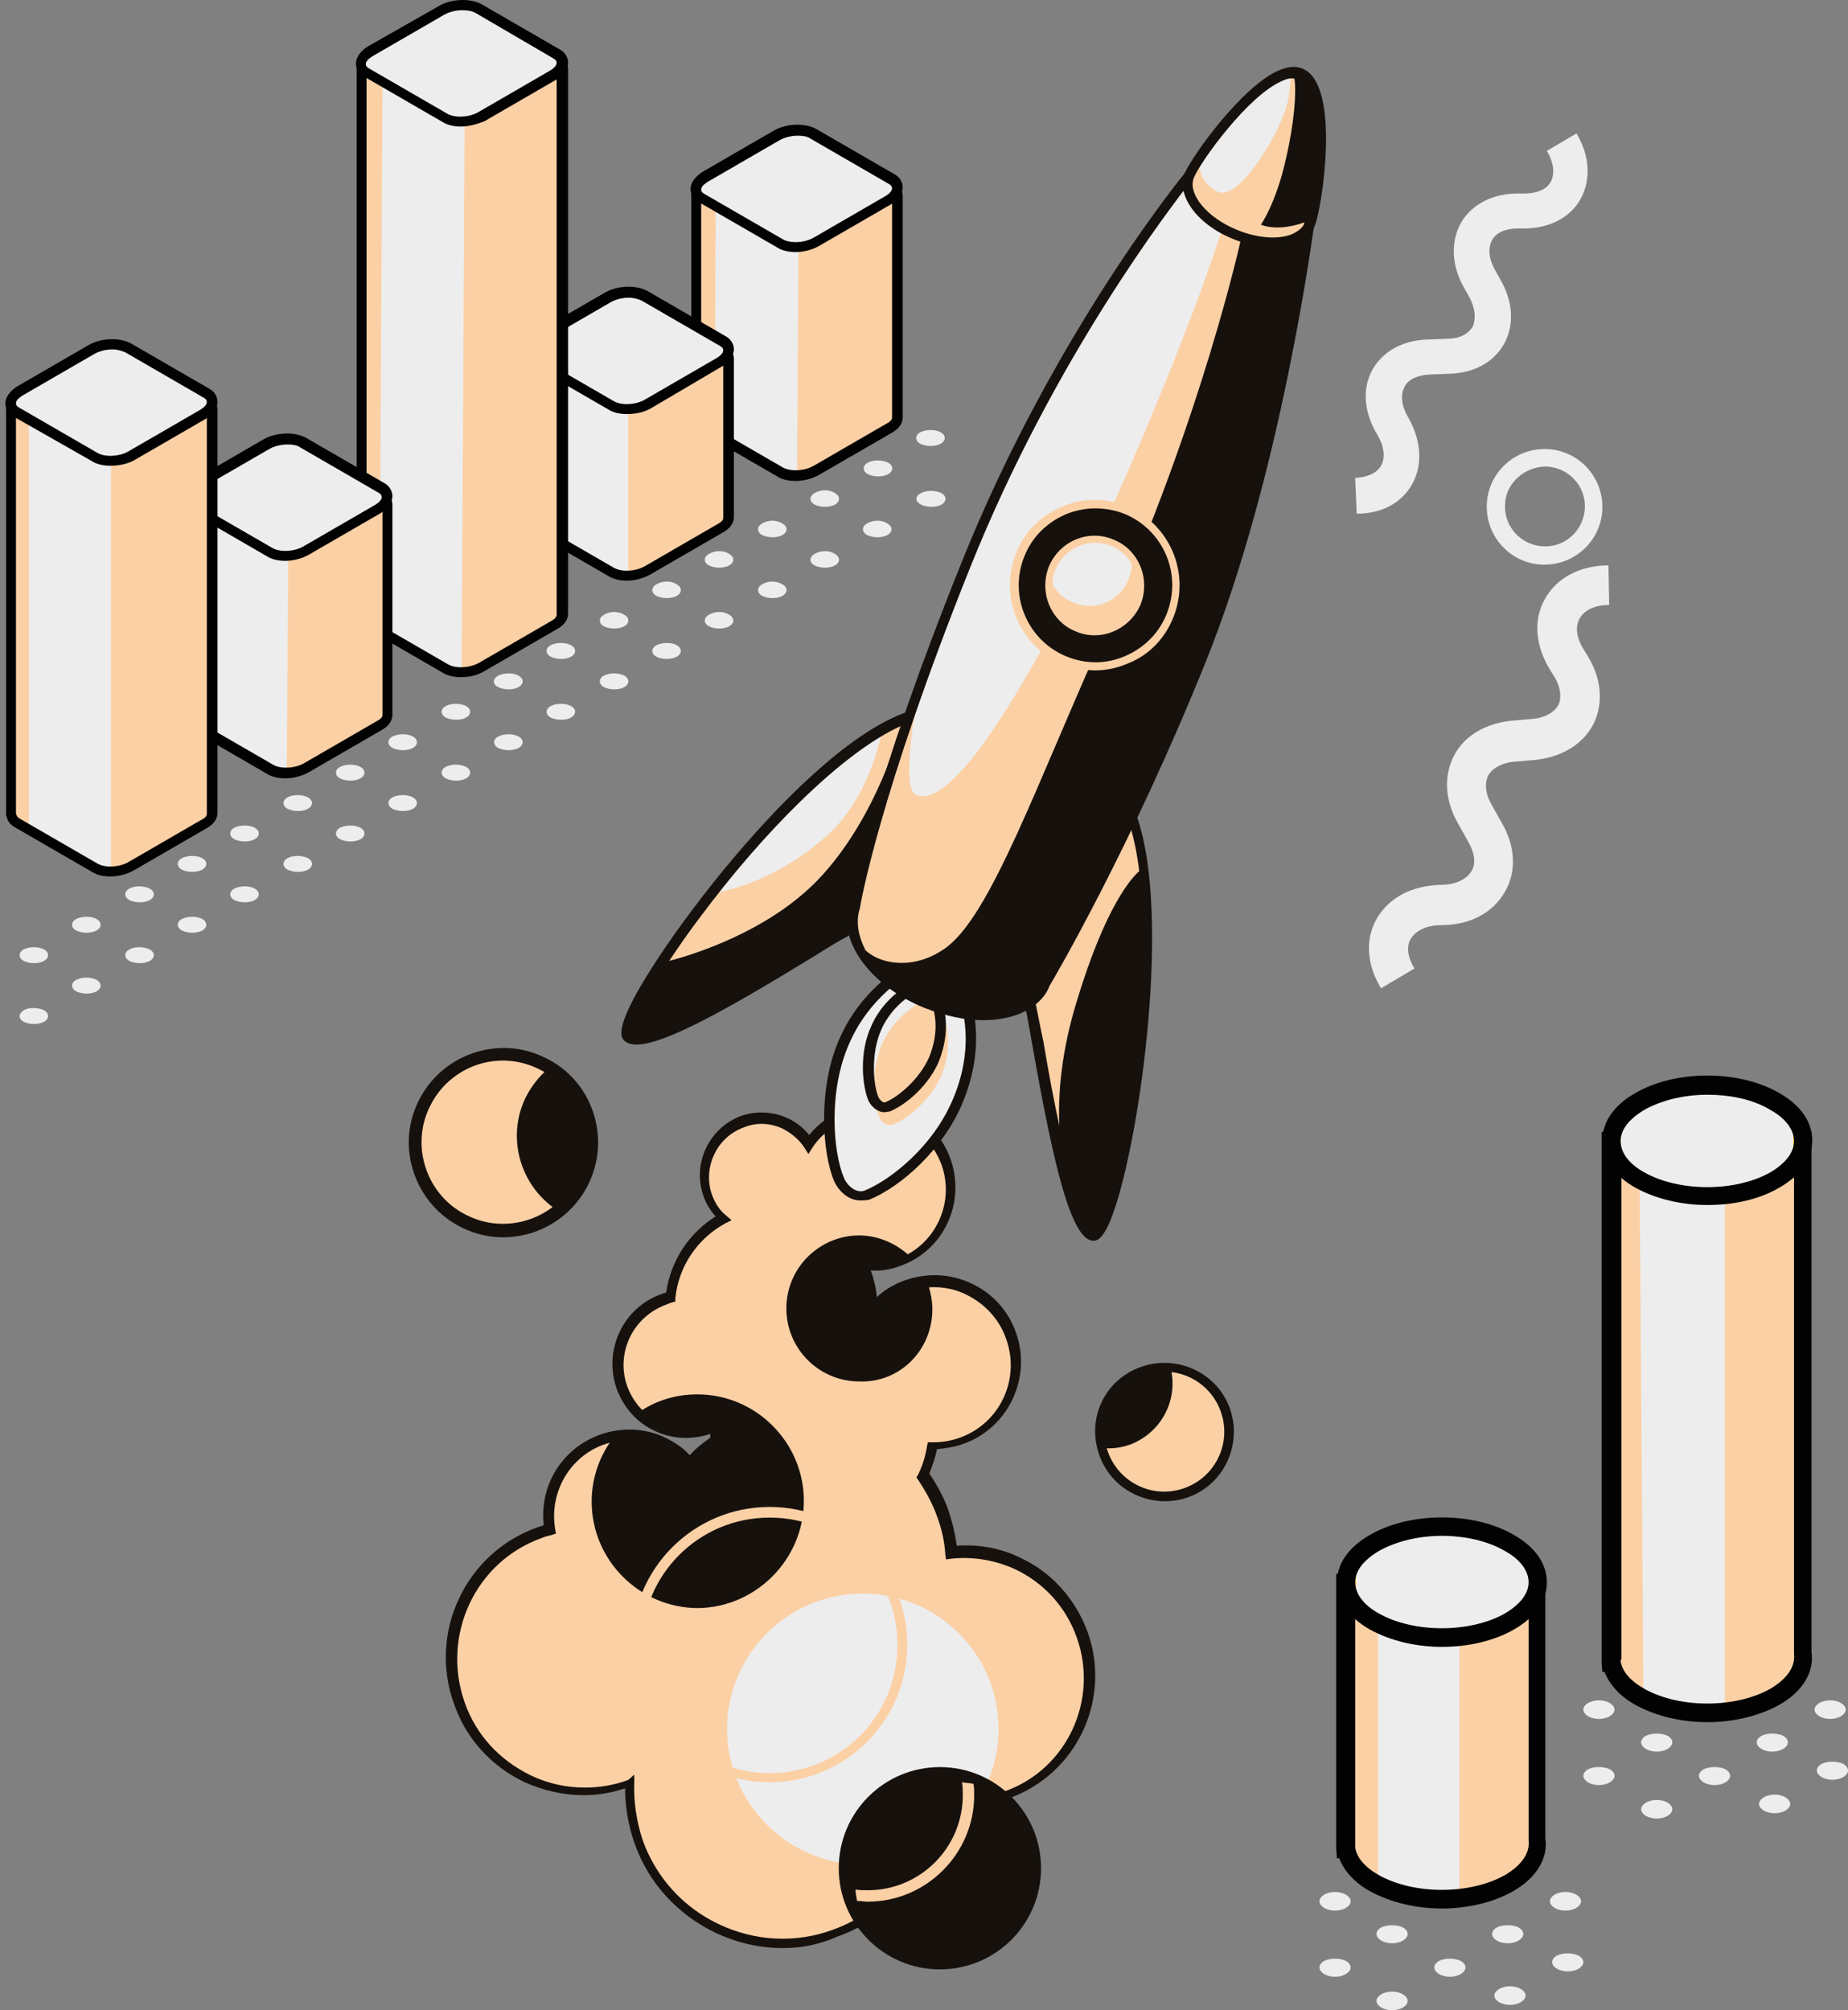 <?xml version="1.0" encoding="UTF-8"?> <svg xmlns="http://www.w3.org/2000/svg" id="a" data-name="Слой 1" viewBox="0 0 243 264.317"><rect x="0" y="0" width="243" height="264.317" fill="#808080" stroke="none"/><defs><style> .f { fill: #020202; } .g { fill: #ededed; } .h { fill: #fcd0a5; } .i { fill: #ffbe2e; } .j { fill: #16110d; } </style></defs><g id="b" data-name="Слой 3"><g id="c" data-name="rocket"><g><g><path class="h" d="m145.1,191.242c-1.6-4.4.7-9.3,5.1-10.9,4.4-1.6,9.3.7,10.9,5.1,1.6,4.4-.7,9.3-5.1,10.9-4.4,1.5-9.3-.7-10.9-5.1Z"></path><path class="j" d="m153.9,179.742c-1.4-.2-2.8-.1-4.2.4-4.2,1.5-6.4,6-5.3,10.2,1.4.2,2.8.1,4.2-.4,4.2-1.6,6.4-6,5.3-10.2Z"></path><path class="j" d="m150,179.742c4.7-1.7,10,.7,11.7,5.4s-.7,10-5.4,11.7-10-.7-11.7-5.4c-1.8-4.8.6-10,5.4-11.7Zm5.8,15.9c4.1-1.5,6.2-6,4.7-10.1s-6-6.2-10.1-4.7-6.2,6-4.7,10.1,6,6.2,10.1,4.7Z"></path></g><g><path class="h" d="m142.2,214.942c-1.5-4.2-4.5-7.5-8.5-9.3-2.8-1.3-5.8-1.8-8.7-1.5-.1-1.7-.5-3.4-1.1-5.1-.6-1.8-1.5-3.5-2.6-5,.6-1.2,1-2.6,1.3-4h.2c1.2,0,2.5-.2,3.6-.6,5.6-2,8.5-8.2,6.5-13.8-1-2.7-2.9-4.9-5.6-6.1-2.6-1.2-5.5-1.4-8.2-.4-1.8.7-3.3,1.7-4.5,3.1,0-1.6-.2-3.3-.8-4.9-.1-.3-.2-.6-.4-.9.4,0,.8.1,1.2.1,1.2,0,2.3-.2,3.5-.6,5.3-1.9,8.1-7.9,6.2-13.2-.9-2.6-2.8-4.7-5.3-5.9s-5.3-1.3-7.8-.4c-2.1.8-3.8,2.1-5,3.8-.8-1.2-1.8-2.1-3.1-2.7-1.8-.9-3.9-1-5.7-.3-3.9,1.4-5.9,5.7-4.5,9.7.4,1.2,1.1,2.3,2.1,3.1-3.9,2.1-6.5,6.1-7,10.4-.3.1-.6.2-.9.3-4.7,1.7-7.2,6.9-5.5,11.7.8,2.3,2.5,4.1,4.7,5.2,1.2.6,2.5.9,3.9.9,1,0,2.1-.2,3.1-.5.2-.1.5-.2.7-.3,0,.6,0,1.1.1,1.7-1.2.9-2.4,1.9-3.4,3-1-1.1-2.1-2-3.5-2.7-2.6-1.2-5.4-1.3-8.1-.4-4.9,1.8-7.7,6.8-6.9,11.8-.5.1-.9.3-1.4.4-9,3.3-13.8,13.3-10.5,22.4,1.6,4.4,4.8,7.9,9,9.9,2.4,1.1,4.9,1.7,7.4,1.7,2,0,4-.3,5.9-1,.1,0,.2-.1.3-.1-.1,2.6.2,5.2,1.2,7.8,1.8,5.1,5.5,9.2,10.4,11.5,2.7,1.3,5.6,1.9,8.6,1.9,2.3,0,4.6-.4,6.8-1.2,7.8-2.8,12.8-9.9,13.3-17.7,1.2.3,2.5.4,3.7.4,1.9,0,3.7-.3,5.5-1,8.4-3.2,12.8-12.6,9.8-21.2Z"></path><path class="j" d="m105.7,197.342c0-7.7-6.3-14-14-14-3,0-5.7.9-7.9,2.5.7.7,1.5,1.3,2.4,1.7,1.2.6,2.5.9,3.9.9,1,0,2.1-.2,3.1-.5.2-.1.5-.2.7-.3,0,.6,0,1.1.1,1.7-1.2.9-2.4,1.9-3.4,3-1-1.1-2.1-2-3.5-2.7-2-.9-4.2-1.2-6.3-.8-1.9,2.4-3,5.4-3,8.6,0,7.7,6.3,14,14,14,7.6-.1,13.9-6.4,13.9-14.1Z"></path><path class="j" d="m122.6,172.142c0-1.3-.3-2.5-.7-3.7-.9.1-1.9.3-2.8.6-1.8.7-3.3,1.7-4.5,3.1,0-1.6-.2-3.3-.8-4.9-.1-.3-.2-.6-.4-.9.4,0,.8.1,1.2.1,1.2,0,2.3-.2,3.5-.6.5-.2,1.1-.4,1.5-.7-1.7-1.6-4.1-2.7-6.6-2.7-5.3,0-9.6,4.3-9.6,9.6s4.3,9.6,9.6,9.6c5.3.2,9.6-4.1,9.6-9.5Z"></path><path class="g" d="m113.4,209.542c-9.8,0-17.8,8-17.8,17.8s8,17.8,17.8,17.8c2.8,0,5.5-.7,7.9-1.9.9-2.1,1.5-4.4,1.7-6.7,1.2.3,2.5.4,3.7.4.6,0,1.2,0,1.8-.1,1.8-2.8,2.8-6,2.8-9.5 0-9.9-8-17.8-17.9-17.8Z"></path><path class="j" d="m102.9,256.142c-3.1,0-6-.7-8.8-2-5-2.4-8.9-6.6-10.7-11.9-.8-2.3-1.2-4.7-1.2-7.1-1.8.6-3.6.9-5.5.9h0c-2.6,0-5.2-.6-7.7-1.7-4.4-2.1-7.7-5.7-9.3-10.3-3.4-9.4,1.5-19.8,10.9-23.2.3-.1.6-.2.9-.3-.6-5.2,2.4-10.1,7.4-11.9,2.8-1,5.9-.9,8.6.4,1.2.6,2.3,1.3,3.2,2.3.8-.9,1.7-1.6,2.7-2.3v-.5c-2.4.8-5,.7-7.3-.4-2.4-1.1-4.1-3.1-5-5.5-1.8-5.1.8-10.7,5.9-12.5.2-.1.4-.1.6-.2.6-4.2,3-7.8,6.5-10-.7-.8-1.3-1.7-1.6-2.7-1.5-4.2.7-8.9,4.9-10.5,2-.7,4.3-.6,6.2.3,1.1.5,2.1,1.3,2.8,2.2,1.2-1.5,2.9-2.7,4.7-3.4,2.7-1,5.7-.8,8.3.4,2.6,1.2,4.7,3.5,5.6,6.2,2,5.7-.9,12-6.6,14-1.3.5-2.5.7-3.9.6.4,1.1.7,2.3.8,3.5,1.1-1,2.3-1.7,3.7-2.2,2.9-1,5.9-.9,8.7.4,2.8,1.3,4.9,3.6,5.9,6.5,2.1,5.9-1,12.5-6.9,14.6-1.1.4-2.3.6-3.5.7-.2,1.1-.6,2.2-1,3.2,1,1.5,1.9,3.1,2.5,4.8.5,1.5.9,3.1,1.1,4.7,2.9-.2,5.8.3,8.4,1.6,4.1,1.9,7.2,5.4,8.8,9.7h0c3.2,8.9-1.4,18.7-10.3,21.9-2.9,1-5.9,1.3-8.9.7-.8,8-6.1,14.8-13.7,17.5-2.5,1.1-4.8,1.5-7.2,1.5Zm-19.5-22.8v1c-.1,2.6.3,5.1,1.1,7.6,1.8,5,5.4,8.9,10.1,11.1s10,2.5,14.9.7c7.3-2.6,12.4-9.4,12.9-17.2l.1-.7.7.2c3,.7,6.0.5,8.9-.5,8.2-2.9,12.4-12,9.5-20.2h0c-1.4-4-4.3-7.2-8.1-9-2.6-1.2-5.5-1.7-8.4-1.4l-.7.1-.1-.7c-.1-1.7-.5-3.4-1.1-5-.6-1.7-1.5-3.3-2.5-4.8l-.2-.3.2-.3c.6-1.2,1-2.5,1.2-3.8l.1-.5h.7c1.2,0,2.4-.2,3.5-.6,5.3-1.9,8-7.7,6.1-13-.9-2.6-2.8-4.6-5.2-5.8-2.4-1.2-5.2-1.3-7.7-.4-1.6.6-3.1,1.6-4.2,2.9l-1.2,1.4v-1.8c0-1.6-.2-3.2-.7-4.6-.1-.3-.2-.6-.3-.8l-.4-1,1.1.1c1.5.2,3,0,4.3-.5,5-1.8,7.6-7.4,5.8-12.4-.9-2.4-2.6-4.4-5-5.5-2.3-1.1-4.9-1.2-7.4-.3-1.9.7-3.5,1.9-4.6,3.6l-.5.8-.5-.8c-.7-1.1-1.7-1.9-2.8-2.5-1.7-.8-3.5-.9-5.2-.2-3.6,1.3-5.4,5.3-4.2,8.8.4,1.1,1,2.1,1.9,2.8l.7.6-.8.4c-3.7,2-6.2,5.7-6.6,9.9v.4l-.4.1c-.3.1-.6.2-.8.3-4.4,1.6-6.7,6.4-5.1,10.8.8,2.1,2.3,3.8,4.4,4.8,2,1,4.3,1.1,6.4.3.2-.1.4-.2.6-.3l.9-.4v1c0,.6,0,1.1.1,1.6v.4l-.3.2c-1.2.8-2.3,1.8-3.3,2.9l-.5.5-.5-.5c-.9-1.1-2-1.9-3.3-2.5-2.4-1.1-5.1-1.3-7.6-.4-4.5,1.6-7.2,6.3-6.4,11.1l.1.6-.6.2c-.4.1-.9.2-1.3.4-8.7,3.1-13.2,12.8-10.1,21.6,1.5,4.3,4.6,7.6,8.7,9.6,2.3,1.1,4.7,1.6,7.1,1.6h0c1.9,0,3.8-.3,5.7-1l.8-.7Z"></path><path class="h" d="m101.2,234.342c-10,0-18.1-8.1-18.1-18.1s8.1-18.1,18.1-18.1,18.1,8.1,18.1,18.1-8.1,18.1-18.1,18.1Zm0-34.8c-9.3,0-16.8,7.5-16.8,16.8s7.5,16.8,16.8,16.8,16.8-7.5,16.8-16.8c.1-9.3-7.5-16.8-16.8-16.8Z"></path></g><g><path class="h" d="m71.2,139.742c5.8,2.8,8.2,9.7,5.4,15.5-2.8,5.8-9.7,8.2-15.5,5.4-5.8-2.8-8.2-9.7-5.4-15.5,2.8-5.8,9.8-8.2,15.5-5.4Z"></path><path class="j" d="m73.6,159.342c1.5-1.1,2.8-2.6,3.7-4.4,2.6-5.4.6-11.9-4.5-15-1.5,1.1-2.8,2.6-3.7,4.4-2.6,5.4-.6,11.9,4.5,15Z"></path><path class="j" d="m77.4,155.642c-3,6.2-10.5,8.8-16.6,5.8-6.2-3-8.8-10.5-5.8-16.6,3-6.2,10.5-8.8,16.6-5.8,6.2,2.9,8.8,10.4,5.8,16.6Zm-20.9-10.1c-2.6,5.3-.3,11.8,5,14.3,5.3,2.6,11.8.3,14.3-5,2.6-5.3.3-11.8-5-14.3-5.3-2.6-11.7-.4-14.3,5Z"></path></g><g><path class="h" d="m123.9,93.642c6.1.6-9,26.9-12.8,29-3.8,2-25.9,16.7-28.5,13.8-2.6-3.1,27.1-44.2,41.3-42.8Z"></path><path class="g" d="m93.2,117.542s8.2-.8,16-8.1c5.4-5.2,6.7-13.1,6.7-13.1-7.3,3.7-15.9,12.6-22.7,21.2Z"></path><path class="h" d="m146.3,103.242c-4.2-4-11.8,24.8-10.8,28.9,1,4.2,4.7,30.4,8.3,30.3,3.7-.1,12.3-49.8,2.5-59.2Z"></path><g><path class="g" d="m125,126.742c-.6-1.1-1.9-1.5-3.1-.9-2.7,1.4-8.1,4.5-10.9,11-2.9,6.4-2.2,14.7-.7,18.3.6,1.4,2.2,2.5,3.6,2,3.7-1.5,9.3-6.1,12-12.4,3.5-8.6.7-15-.9-18Z"></path><path class="j" d="m113.1,157.842c-1.5,0-2.8-1.2-3.4-2.5-1.6-3.7-2.2-12.3.7-18.8,2.1-4.8,6-8.7,11.3-11.3,1.5-.7,3.2-.2,4,1.2h0c3.2,5.9,3.5,12.2.9,18.5-2.5,6.1-8.1,11.1-12.3,12.8-.5.1-.8.1-1.2.1Zm9.9-31.6c-.2,0-.5.1-.7.2-4.9,2.5-8.6,6.1-10.6,10.7-2.8,6.2-2.2,14.3-.7,17.8.5,1.1,1.7,2,2.7,1.6,3.2-1.3,8.9-5.6,11.6-12,2.5-5.9,2.2-11.8-.8-17.3h0c-.4-.7-.9-1-1.5-1Z"></path></g><g><path class="h" d="m123.3,131.942c-.3-.6-1-.8-1.6-.5-1.4.7-4.2,2.4-5.7,5.8-1.5,3.4-1.2,7.8-.4,9.6.3.8,1.1,1.3,1.9,1,1.9-.8,4.9-3.2,6.3-6.5,1.8-4.4.4-7.8-.5-9.4Z"></path><path class="j" d="m116.3,146.242c-.9,0-1.7-.7-2.1-1.5-.8-1.9-1.3-6.3.4-9.9,1.1-2.5,3.2-4.6,5.9-6,.9-.5,2-.1,2.5.8,1.7,3.1,1.8,6.4.5,9.8-1.3,3.2-4.3,5.8-6.5,6.7-.2-0-.5.1-.7.1Zm5.1-16.3c-.1,0-.2,0-.2.1-2.5,1.2-4.3,3.1-5.3,5.3-1.4,3.1-1.1,7.2-.4,8.9.2.4.6.8.9.7,1.9-.8,4.6-3.2,5.8-6,1.2-3,1.1-5.9-.4-8.6h0c-.1-.3-.2-.4-.4-.4Z"></path></g><path class="j" d="m125.9,94.842c-.2-1.1-.9-1.8-2-1.9-12.7-1.3-35.5,28.5-40.7,38.6-1.9,3.7-1.6,4.7-1.2,5.2.4.4.9.6,1.7.6,3.6,0,11.6-4.4,23.5-11.7,1.9-1.2,3.4-2.1,4.2-2.5,3.8-2,15.6-22.5,14.5-28.3Zm-7.4.6s-3.1,12.1-11,20.3c-6.6,6.8-16.4,9.8-19.5,10.6,1.2-1.8,2.5-3.7,4.1-5.8,8.1-10.9,18.6-21.6,26.4-25.1Z"></path><path class="h" d="m156.4,23.042l15.8,6.4s-4,32.1-14.2,57.3c-10.2,25.2-20.5,42.5-20.5,42.5-1.7,4.3-8.7,5.4-15.6,2.6-6.9-2.8-11.1-8.5-9.4-12.8,0,0,2.4-14.5,14.6-44.9,12.2-30.3,29.3-51.1,29.3-51.1Z"></path><path class="g" d="m148.8,60.842c10.1-23.4,12.8-33.7,12.8-33.7l-6.9-2.7c-3.8,4.9-17.9,23.9-28.4,49.9-1.8,4.5-3.4,8.6-4.8,12.4-1.6,8.5-2.9,17-1,17.8,5.5,2.2,17.9-19.7,28.3-43.7Z"></path><path class="j" d="m146.8,102.742c-.7-.7-1.5-.8-2.4-.3-4.8,2.7-10.4,26.3-9.6,29.9.2.8.5,2.6.9,4.8,2.9,16.5,5.2,26,8.1,26h0c.8,0,1.5-.9,2.3-2.9,4.1-10.3,9.4-49.1.7-57.5Zm-10.6,29.3c-.9-3.8,5.1-26.2,8.9-28.4.1-.1.3-.1.4-.1.1,0,.3.1.4.2,2.1,2,3.3,5.9,3.9,10.8-.9.8-4.4,4.4-8.3,17.4-1.9,6.3-2.4,11.7-2.2,16.1-.7-3.2-1.4-6.9-2.1-11.1-.5-2.3-.8-4-1-4.9Z"></path><path class="j" d="m156.2,22.242l-.3.4c-.2.2-17.4,21.2-29.5,51.4-11.7,29-14.4,43.8-14.6,44.9-1.8,4.6,2.6,10.7,9.8,13.6,2.6,1,5.2,1.6,7.6,1.6,1.8,0,3.6-.3,5-.9,1.8-.8,3.2-2,3.8-3.6.6-1,10.7-18.2,20.5-42.5,10.1-25,14.2-57.2,14.3-57.5l.1-.5-16.7-6.9Zm-43.1,97.1v-.1c0-.1,2.5-14.8,14.5-44.7,11.1-27.7,26.6-47.6,28.9-50.6l11.9,4.9-5.2,2.5s-5.1,23.5-17.6,51.1c-9.2,20.3-15.3,38.1-21.4,42.3-4,2.8-8.4,2.1-10.4.2-1-2-1.3-3.9-.7-5.6Z"></path><g><path class="j" d="m144,87.642c-1.3,0-2.7-.3-4-.8-5.4-2.2-8.1-8.4-5.9-13.9h0c1.1-2.6,3.1-4.7,5.7-5.8,2.6-1.1,5.5-1.1,8.1-.1,5.4,2.2,8.1,8.4,5.9,13.9-1.1,2.6-3.1,4.7-5.7,5.8-1.3.6-2.7.9-4.1.9Z"></path><path class="h" d="m144,88.142c-1.4,0-2.8-.3-4.2-.8-5.7-2.3-8.5-8.8-6.2-14.6,1.1-2.8,3.2-4.9,6-6.1,2.7-1.2,5.8-1.2,8.5-.1,5.7,2.3,8.5,8.8,6.2,14.6-1.1,2.8-3.2,5-6,6.1-1.4.6-2.8.9-4.3.9Zm0-21.3c-1.3,0-2.7.3-3.9.8-2.5,1.1-4.4,3-5.4,5.5-2.1,5.2.4,11.1,5.6,13.2,2.5,1,5.2,1,7.7-.1s4.4-3,5.4-5.5c2.1-5.2-.4-11.1-5.6-13.2-1.3-.5-2.6-.7-3.8-.7Z"></path><path class="h" d="m137.9,74.542c-1.3,3.4.3,7.2,3.6,8.5,3.3,1.4,7.1-.3,8.5-3.6,1.3-3.4-.3-7.2-3.6-8.5-3.3-1.4-7.1.2-8.5,3.6Z"></path></g><path class="h" d="m156.4,23.042c-1,2.5,1.7,6.1,6.1,7.8,4.4,1.8,8.7,1.2,9.8-1.4,1-2.5,3.1-18-1.3-19.8-4.4-1.7-13.5,10.8-14.6,13.4Z"></path><path class="g" d="m138.8,74.842c-.3.7-.4,1.3-.4,2,.6,1.1,1.5,1.9,2.8,2.4,2.8,1.2,6.1-.2,7.2-3.1.3-.7.4-1.3.4-2-.6-1.1-1.5-1.9-2.8-2.4-2.8-1.1-6,.3-7.2,3.1Z"></path><path class="g" d="m168.9,14.842c.6-1.6.8-3.5.8-5.3-3.2.7-9.1,7.4-11.9,11.2,0,0-.7,3.1,2.4,4.5,2.4,1,6.9-5.7,8.7-10.4Z"></path><path class="j" d="m171.3,9.042c-.9-.4-1.9-.3-3.1.2-4.8,2-11.4,11.2-12.4,13.5h0c-1.2,2.9,1.6,6.8,6.4,8.7,1.7.7,3.5,1.1,5.1,1.1,1.2,0,2.3-.2,3.2-.6,1.2-.5,2-1.3,2.4-2.3.9-2.1,3.5-18.5-1.6-20.6Zm-1.3,21.7c-1.8.8-4.6.6-7.3-.5-4-1.6-6.6-4.8-5.7-6.9.8-2,7.1-10.8,11.6-12.7.6-.3,1.2-.4,1.6-.3.3,1.6,0,5.8-1.1,10.5-1.3,5.9-3.3,8.7-3.3,8.7,0,0,2.1,1,5.7-.3v.1c-.1.5-.7,1-1.5,1.4Z"></path></g><g><circle class="j" cx="123.59" cy="245.647" r="13.3"></circle><path class="h" d="m126.6,236.042c0,6.9-5.6,12.5-12.5,12.5-.5,0-1.1,0-1.6-.1,0,.5.1,1,.2,1.5.5,0,.9.1,1.4.1,7.7,0,14-6.3,14-14,0-.5,0-1-.1-1.5-.5-.1-1-.1-1.5-.2.1.6.1,1.1.1,1.7Z"></path></g></g><g><path class="g" d="m178.4,67.542c3.3,0,5.9-1.4,7.3-3.9,1.4-2.5,1.2-5.7-.5-8.7-.9-1.5-1.1-3-.5-4.1.5-1,1.7-1.5,3.3-1.6l2.6-.1c3.1-.1,5.7-1.4,7.1-3.8,1.4-2.4,1.3-5.4-.2-8.2l-1-1.8c-.8-1.5-.8-2.8-.3-3.8.6-1,1.8-1.5,3.4-1.5h.8c3.3,0,6-1.4,7.4-3.8,1.4-2.5,1.3-5.7-.5-8.7l-3.9,2.3c.9,1.5,1.1,3,.5,4.1-.6,1-1.8,1.5-3.5,1.5h-.8c-3.2,0-5.9,1.3-7.4,3.7-1.4,2.4-1.4,5.4.1,8.3l1,1.8c.7,1.4.8,2.8.3,3.8-.6.9-1.7,1.5-3.3,1.5l-2.6.1c-3.2.1-5.8,1.5-7.2,3.9-1.4,2.5-1.2,5.6.6,8.6.9,1.5,1.1,3,.5,4.1-.6,1-1.8,1.5-3.4,1.6l.2,4.7Z"></path><path class="g" d="m202.9,74.242c4.2.1,7.7-3.2,7.8-7.4.1-4.2-3.2-7.7-7.4-7.8s-7.7,3.2-7.8,7.4c-.1,4.2,3.2,7.7,7.4,7.8Zm.4-12.9c2.9.1,5.2,2.5,5.1,5.4-.1,2.9-2.5,5.2-5.4,5.1s-5.2-2.5-5.1-5.4c-0-2.8,2.5-5.1,5.4-5.1Z"></path></g></g><g id="d" data-name="stats1"><g><g><g><path class="h" d="m237,217.242v-67.3h-25.1v68.6h.1c.3,1.6,1.5,3.2,3.6,4.5,4.9,2.8,12.9,2.8,17.8,0,2.7-1.5,3.9-3.7,3.6-5.8Z"></path><path class="g" d="m215.6,155.142l.5,67.7,10.7,2.4v-67.9c-3.8.4-8.2-.6-11.2-2.2Z"></path><path class="f" d="m224.5,226.442c-3.4,0-6.8-.8-9.5-2.3-2-1.1-3.4-2.7-4-4.3h-.3l-.1-1.2v-69.8h27.6v68.4c.4,2.6-1.2,5.2-4.2,6.9-2.7,1.5-6.1,2.3-9.5,2.3Zm-11.4-8.2v.2c.2,1.3,1.3,2.6,3.1,3.6,4.6,2.6,12,2.6,16.6,0,2.2-1.3,3.3-2.9,3.1-4.6v-66.3h-22.7v67.1h-.1Z"></path></g><path class="i" d="m233.4,144.842c4.9,2.8,4.9,7.4,0,10.3-4.9,2.8-12.9,2.8-17.8,0-4.9-2.8-4.9-7.4,0-10.3,4.9-2.8,12.9-2.8,17.8,0Z"></path><path class="g" d="m235.8,147.042c-.6-.7-1.4-1.4-2.4-2.1-4.9-2.8-12.9-2.8-17.8,0-1.1.6-1.9,1.3-2.5,2.1v6.1c.6.8,1.4,1.5,2.5,2.1,4.9,2.8,12.9,2.8,17.8,0,1.1-.6,1.8-1.3,2.4-2.1v-6.1Z"></path><path class="f" d="m224.5,158.442c-3.4,0-6.8-.8-9.5-2.3-2.8-1.6-4.3-3.8-4.3-6.2s1.5-4.6,4.3-6.2c5.3-3.1,13.7-3.1,19,0,2.8,1.6,4.3,3.8,4.3,6.2s-1.5,4.6-4.3,6.2c-2.7,1.6-6.1,2.3-9.5,2.3Zm0-14.5c-3,0-6,.7-8.3,2-2,1.2-3.1,2.6-3.1,4.1s1.1,3,3.1,4.1c4.6,2.6,12,2.6,16.6,0,2-1.2,3.1-2.6,3.1-4.1s-1.1-3-3.1-4.1c-2.3-1.4-5.3-2-8.3-2Z"></path></g><g><g><path class="h" d="m202.1,241.742v-33.7h-25.1v35h.1c.3,1.6,1.5,3.2,3.6,4.5,4.9,2.8,12.9,2.8,17.8,0,2.8-1.6,4-3.7,3.6-5.8Z"></path><path class="g" d="m181.2,214.342v32.9l10.7,2.4v-34.3c-3.7.5-7.7.6-10.7-1Z"></path><path class="f" d="m189.6,250.942c-3.4,0-6.8-.8-9.5-2.3-2-1.1-3.4-2.7-4-4.3h-.3l-.1-1.2v-36.2h27.5v34.8c.4,2.6-1.2,5.2-4.2,6.9-2.6,1.5-6,2.3-9.4,2.3Zm-11.4-8.2v.2c.2,1.3,1.3,2.6,3.1,3.6,4.6,2.6,12,2.6,16.6,0,2.2-1.3,3.3-2.9,3.1-4.6v-32.7h-22.8v33.5Z"></path></g><path class="i" d="m198.5,202.942c4.9,2.8,4.9,7.4,0,10.3-4.9,2.8-12.9,2.8-17.8,0-4.9-2.8-4.9-7.4,0-10.3,5-2.9,12.9-2.9,17.8,0Z"></path><path class="g" d="m201,205.042c-.6-.7-1.4-1.4-2.4-2.1-4.9-2.8-12.9-2.8-17.8,0-1.1.6-1.9,1.3-2.5,2.1v6.1c.6.8,1.4,1.5,2.5,2.1,4.9,2.8,12.9,2.8,17.8,0,1.1-.6,1.8-1.3,2.4-2.1v-6.1Z"></path><path class="f" d="m189.6,216.542c-3.4,0-6.8-.8-9.5-2.3-2.8-1.6-4.3-3.8-4.3-6.2s1.5-4.6,4.3-6.2c5.3-3.1,13.7-3.1,19,0,2.8,1.6,4.3,3.8,4.3,6.2s-1.5,4.6-4.3,6.2c-2.6,1.5-6,2.3-9.5,2.3Zm0-14.6c-3,0-6,.7-8.3,2-2,1.2-3.1,2.6-3.1,4.1s1.1,3,3.1,4.1c4.6,2.6,12,2.6,16.6,0,2-1.2,3.1-2.6,3.1-4.1s-1.1-3-3.1-4.1c-2.2-1.3-5.2-2-8.3-2Z"></path></g><g><path class="g" d="m219.3,237.042c.8.5.8,1.2,0,1.7s-2.1.5-2.9,0c-.8-.5-.8-1.2,0-1.7.8-.5,2.1-.5,2.9,0Z"></path><path class="g" d="m226.9,232.642c.8.5.8,1.2,0,1.7s-2.1.5-2.9,0c-.8-.5-.8-1.2,0-1.7.8-.4,2.1-.4,2.9,0Z"></path><path class="g" d="m234.5,228.242c.8.5.8,1.2,0,1.7s-2.1.5-2.9,0c-.8-.5-.8-1.2,0-1.7.8-.4,2.1-.4,2.9,0Z"></path><path class="g" d="m242.1,223.942c.8.5.8,1.2,0,1.7s-2.1.5-2.9,0c-.8-.5-.8-1.2,0-1.7s2.1-.5,2.9,0Z"></path><path class="g" d="m211.7,232.642c.8.5.8,1.2,0,1.7s-2.1.5-2.9,0c-.8-.5-.8-1.2,0-1.7.8-.4,2.1-.4,2.9,0Z"></path><path class="g" d="m219.3,228.242c.8.5.8,1.2,0,1.7s-2.1.5-2.9,0c-.8-.5-.8-1.2,0-1.7.8-.4,2.1-.4,2.9,0Z"></path><path class="g" d="m211.7,223.942c.8.5.8,1.2,0,1.7s-2.1.5-2.9,0c-.8-.5-.8-1.2,0-1.7.8-.5,2.1-.5,2.9,0Z"></path><path class="g" d="m234.8,236.342c.8.5.8,1.2,0,1.7s-2.1.5-2.9,0c-.8-.5-.8-1.2,0-1.7.8-.5,2.1-.5,2.9,0Z"></path><path class="g" d="m242.4,231.942c.8.5.8,1.2,0,1.7s-2.1.5-2.9,0c-.8-.5-.8-1.2,0-1.7.8-.4,2.1-.4,2.9,0Z"></path></g><g><path class="g" d="m184.5,262.242c.8.5.8,1.2,0,1.7s-2.1.5-2.9,0c-.8-.5-.8-1.2,0-1.7.8-.5,2.1-.5,2.9,0Z"></path><path class="g" d="m192.1,257.842c.8.5.8,1.2,0,1.7s-2.1.5-2.9,0c-.8-.5-.8-1.2,0-1.7.8-.4,2.1-.4,2.9,0Z"></path><path class="g" d="m199.7,253.442c.8.5.8,1.2,0,1.7s-2.1.5-2.9,0c-.8-.5-.8-1.2,0-1.7.8-.4,2.1-.4,2.9,0Z"></path><path class="g" d="m207.3,249.142c.8.5.8,1.2,0,1.7s-2.1.5-2.9,0c-.8-.5-.8-1.2,0-1.7.8-.5,2.1-.5,2.9,0Z"></path><path class="g" d="m177,257.842c.8.5.8,1.2,0,1.7s-2.1.5-2.9,0c-.8-.5-.8-1.2,0-1.7.8-.4,2.1-.4,2.9,0Z"></path><path class="g" d="m184.5,253.442c.8.5.8,1.2,0,1.7s-2.1.5-2.9,0c-.8-.5-.8-1.2,0-1.7.8-.4,2.1-.4,2.9,0Z"></path><path class="g" d="m177,249.142c.8.5.8,1.2,0,1.7s-2.1.5-2.9,0c-.8-.5-.8-1.2,0-1.7.8-.5,2.1-.5,2.9,0Z"></path><path class="g" d="m200,261.542c.8.5.8,1.2,0,1.7s-2.1.5-2.9,0c-.8-.5-.8-1.2,0-1.7.8-.5,2.1-.5,2.9,0Z"></path><path class="g" d="m207.6,257.142c.8.5.8,1.2,0,1.7s-2.1.5-2.9,0c-.8-.5-.8-1.2,0-1.7.8-.4,2.1-.4,2.9,0Z"></path></g></g><path class="g" d="m181.6,129.942c-1.9-3.1-2.1-6.4-.6-9.1,1.6-2.8,4.6-4.4,8.5-4.5,1.9,0,3.3-.7,4-1.8.6-1,.4-2.4-.4-3.8l-1.4-2.5c-1.7-3-1.9-6.2-.5-8.9,1.4-2.7,4.3-4.3,7.8-4.6l2.3-.2c1.7-.1,3-.8,3.6-1.8.5-1,.3-2.5-.6-3.9l-.5-.8c-1.9-3.1-2.2-6.5-.7-9.2,1.5-2.8,4.6-4.5,8.4-4.5l.1,5.2c-1.9,0-3.3.7-3.9,1.8-.6,1.1-.4,2.5.5,4l.5.8c1.9,3,2.2,6.4.8,9.1s-4.3,4.4-7.9,4.7l-2.3.2c-1.7.1-3,.8-3.6,1.8-.5,1-.4,2.4.4,3.8l1.4,2.5c1.8,3.1,1.9,6.4.4,9-1.6,2.8-4.6,4.4-8.4,4.4-1.9,0-3.3.7-4,1.8-.6,1-.4,2.5.5,3.9l-4.4,2.6Z"></path></g><g id="e" data-name="stats2"><g><g><g><g><path class="h" d="m118,54.942v-29.1c0-.6-.4-1-1-1h-24.8c-.4,0-.7.3-.7.7v29.5c.2.6.2.8.8,1.2l10.2,5.9c1.2.7,3.4.6,4.8-.2l9.5-5.5c.7-.5,1.2-.9,1.2-1.5Z"></path><path class="g" d="m102.5,31.942l-8.4-4.7-.1,30.4,10.8,5.3.2-30.5c-.9-0-1.9-.2-2.5-.5Z"></path><path class="f" d="m104.6,63.242c-.9,0-1.8-.2-2.4-.6l-10.2-5.9c-.8-.5-.9-.9-1.1-1.6v-29.7c0-.8.6-1.4,1.4-1.4h24.7c.9,0,1.7.8,1.7,1.7v29.1c0,1.1-.8,1.7-1.5,2.1l-9.5,5.5c-.9.5-2,.8-3.1.8Zm-12.4-37.8v29.4q.1.5.5.7l10.2,5.9c1,.6,2.9.5,4.1-.2l9.5-5.5c.8-.4.8-.7.8-.9v-29.1c0-.2-.1-.3-.3-.3,0,0-24.8,0-24.8 0Z"></path></g><path class="i" d="m102.5,31.942l-10.2-5.9c-1.2-.7-1.1-2,.3-2.8l9.5-5.5c1.4-.8,3.6-.9,4.8-.2l10.2,5.9c1.2.7,1.1,2-.3,2.8l-9.5,5.5c-1.4.8-3.6.9-4.8.2Z"></path><path class="g" d="m117.3,23.842l-.1-.1-10.2-5.9c-1.2-.7-3.4-.6-4.8.2l-9.5,5.5c-.2.1-.3.2-.5.3v2.3l.1.1,10.2,5.9c1.2.7,3.4.6,4.8-.2l9.5-5.5c.2-.1.3-.2.5-.3v-2.3Z"></path><path class="f" d="m104.6,33.142c-.9,0-1.8-.2-2.4-.6l-10.2-5.9c-.8-.4-1.2-1.1-1.2-1.8,0-.8.6-1.6,1.5-2.2l9.5-5.5c1.6-.9,4-1,5.5-.2l10.2,5.9c.8.4,1.2,1.1,1.2,1.8,0,.8-.6,1.6-1.5,2.2l-9.5,5.5c-.9.5-2,.8-3.1.8Zm.3-15.3c-.8,0-1.7.2-2.4.6l-9.5,5.5c-.6.4-.8.7-.8,1s.3.5.5.6l10.2,5.9c1,.6,2.9.5,4.1-.2l9.5-5.5c.6-.4.8-.7.8-1s-.3-.5-.5-.6l-10.2-5.9c-.4-.3-1-.4-1.7-.4Z"></path></g><g><g><path class="h" d="m95.8,67.942v-20.8c0-.6-.4-1-1-1h-24.8c-.4,0-.7.3-.7.7v21.2c.2.6.2.8.8,1.2l10.2,5.9c1.2.7,3.4.6,4.8-.2l9.5-5.5c.7-.4,1.2-.8,1.2-1.5Z"></path><path class="g" d="m80.3,53.342l-8.3-4.1-.2,21.5,10.8,5.3v-22.2c-.9-0-1.7-.2-2.3-.5Z"></path><path class="f" d="m82.4,76.342c-.9,0-1.8-.2-2.4-.6l-10.2-5.9c-.8-.5-.9-.9-1.1-1.6v-21.4c0-.8.6-1.4,1.4-1.4h24.7c.9,0,1.7.8,1.7,1.7v20.8c0,1.1-.8,1.7-1.5,2.1l-9.5,5.5c-.9.5-2,.8-3.1.8Zm-12.4-29.5v21.2q.1.5.5.7l10.2,5.9c1,.6,2.9.5,4.1-.2l9.5-5.5c.8-.4.8-.7.8-.9v-20.8c0-.2-.1-.3-.3-.3h-24.8v-.1Z"></path></g><path class="i" d="m80.3,53.342l-10.2-5.9c-1.2-.7-1.1-2,.3-2.8l9.5-5.5c1.4-.8,3.6-.9,4.8-.2l10.2,5.9c1.2.7,1.1,2-.3,2.8l-9.5,5.5c-1.4.8-3.6.9-4.8.2Z"></path><path class="g" d="m95.1,45.142l-.1-.1-10.2-5.9c-1.2-.7-3.4-.6-4.8.2l-9.5,5.5c-.2.1-.3.2-.5.3v2.3l.1.1,10.2,5.9c1.2.7,3.4.6,4.8-.2l9.5-5.5c.2-.1.3-.2.5-.3v-2.3Z"></path><path class="f" d="m82.4,54.442c-.9,0-1.8-.2-2.4-.6l-10.2-5.9c-.8-.4-1.2-1.1-1.2-1.8,0-.8.6-1.6,1.5-2.2l9.5-5.5c1.6-.9,4-1,5.5-.2l10.2,5.9c.8.4,1.2,1.1,1.2,1.8,0,.8-.6,1.6-1.5,2.2l-9.5,5.6c-.9.5-2,.7-3.1.7Zm.3-15.3c-.8,0-1.7.2-2.4.6l-9.5,5.5c-.6.4-.8.7-.8,1s.3.5.5.6l10.2,5.9c1,.6,2.9.5,4.1-.2l9.5-5.5c.6-.4.8-.7.8-1s-.3-.5-.5-.6l-10.2-5.9c-.4-.2-1.1-.4-1.7-.4Z"></path></g><g><g><path class="h" d="m73.9,80.742V9.242c0-.6-.4-1-1-1h-24.7c-.4,0-.7.3-.7.7v71.9c.2.6.2.8.8,1.2l10.2,5.9c1.2.7,3.4.6,4.8-.2l9.5-5.5c.7-.4,1.1-.9,1.1-1.5Z"></path><path class="g" d="m57.8,14.942l-7.5-4.1-.4,72.6,10.8,5.3.4-72.4c-.9 0-2.7-1-3.3-1.4Z"></path><path class="f" d="m60.6,89.042c-.9,0-1.8-.2-2.4-.6l-10.2-5.9c-.8-.5-.9-.9-1.1-1.6V8.842c0-.8.6-1.4,1.4-1.4h24.7c.9,0,1.7.8,1.7,1.7v71.5c0,1.1-.8,1.7-1.5,2.1l-9.5,5.5c-1,.6-2.1.8-3.1.8ZM48.2,8.942v71.8q.1.5.5.7l10.2,5.9c1,.6,2.9.5,4.1-.2l9.5-5.5c.7-.4.7-.7.7-.9V9.242c0-.2-.1-.3-.3-.3h-24.7Z"></path></g><path class="i" d="m58.5,15.442l-10.2-5.9c-1.2-.7-1.1-2,.3-2.8l9.5-5.5c1.4-.8,3.6-.9,4.8-.2l10.2,5.9c1.2.7,1.1,2-.3,2.8l-9.5,5.5c-1.5.8-3.6.9-4.8.2Z"></path><path class="g" d="m73.2,7.342l-.1-.1-10.2-5.9c-1.2-.7-3.4-.6-4.8.2l-9.5,5.5c-.2.1-.3.2-.5.3v2.3l.1.1,10.2,5.9c1.2.7,3.4.6,4.8-.2l9.5-5.5c.2-.1.3-.2.5-.3v-2.3Z"></path><path class="f" d="m60.6,16.642c-.9,0-1.8-.2-2.4-.6l-10.2-5.9c-.8-.4-1.2-1.1-1.2-1.8,0-.8.6-1.6,1.5-2.2L57.8.742c1.6-.9,4-1,5.5-.2l10.2,5.9c.8.4,1.2,1.1,1.2,1.8,0,.8-.6,1.6-1.5,2.2l-9.5,5.5c-1.0.4-2.1.7-3.1.7Zm.2-15.3c-.8,0-1.7.2-2.4.6l-9.5,5.5c-.6.4-.8.7-.8,1s.3.5.5.6l10.2,5.9c1,.6,2.9.5,4.1-.2l9.5-5.5c.6-.4.8-.7.8-1s-.3-.5-.5-.6l-10.1-5.9c-.5-.3-1.1-.4-1.8-.4Z"></path></g><g><g><path class="h" d="m50.9,93.942v-27.6c0-.6-.4-1-1-1h-24.7c-.4,0-.7.3-.7.7v28c.2.6.2.8.8,1.2l10.2,5.9c1.2.7,3.4.6,4.8-.2l9.5-5.5c.7-.4,1.1-.8,1.1-1.5Z"></path><path class="g" d="m34.7,72.342l-7.3-4.2-.5,28.6,10.8,5.3.2-28.7c-.9-.1-2.6-.7-3.2-1Z"></path><path class="f" d="m37.5,102.342c-.9,0-1.8-.2-2.4-.6l-10.2-5.9c-.8-.5-.9-.9-1.1-1.6v-28.2c0-.8.6-1.4,1.4-1.4h24.7c.9,0,1.7.8,1.7,1.7v27.6c0,1.1-.8,1.7-1.5,2.1l-9.5,5.5c-.9.5-2.0.8-3.1.8Zm-12.3-36.3v27.9q.1.5.5.7l10.2,5.9c1,.6,2.9.5,4.1-.2l9.5-5.5c.8-.4.8-.7.8-.9v-27.6c0-.2-.1-.3-.3-.3,0,0-24.8,0-24.8 0Z"></path></g><path class="i" d="m35.4,72.542l-10.2-5.9c-1.2-.7-1.1-2,.3-2.8l9.5-5.5c1.4-.8,3.6-.9,4.8-.2l10.2,5.9c1.2.7,1.1,2-.3,2.8l-9.5,5.5c-1.4.8-3.5.9-4.8.2Z"></path><path class="g" d="m50.2,64.442l-.1-.1-10.2-5.9c-1.2-.7-3.4-.6-4.8.2l-9.5,5.5c-.2.1-.3.2-.5.3v2.3l.1.1,10.2,5.9c1.2.7,3.4.6,4.8-.2l9.5-5.5c.2-.1.3-.2.5-.3v-2.3Z"></path><path class="f" d="m37.5,73.742c-.9,0-1.8-.2-2.4-.6l-10.2-5.9c-.8-.4-1.2-1.1-1.2-1.8,0-.8.6-1.6,1.5-2.2l9.5-5.5c1.6-.9,4-1,5.5-.2l10.2,5.9c.8.4,1.2,1.1,1.2,1.8,0,.8-.6,1.6-1.5,2.2l-9.5,5.5c-.9.5-2.0.8-3.1.8Zm.3-15.3c-.8,0-1.7.2-2.4.6l-9.5,5.5c-.6.4-.8.7-.8,1s.3.5.5.6l10.2,5.9c1,.6,2.9.5,4.1-.2l9.5-5.5c.6-.4.8-.7.8-1s-.3-.5-.5-.6l-10.2-5.9c-.4-.3-1-.4-1.7-.4Z"></path></g><g><g><path class="h" d="m27.8,106.942v-53c0-.6-.4-1-1-1H2.1c-.4,0-.7.3-.7.7v53.4c.2.6.2.8.8,1.2l10.2,5.9c1.2.7,3.4.6,4.8-.2l9.5-5.5c.7-.5,1.1-.9,1.1-1.5Z"></path><path class="g" d="m12.4,60.042l-8.6-4.6v54.1l10.8,5.3v-54.1c-.8.1-1.6-.3-2.2-.7Z"></path><path class="f" d="m14.5,115.242c-.9,0-1.8-.2-2.4-.6l-10.2-5.9c-.8-.5-.9-.9-1.1-1.6v-53.6c0-.8.6-1.4,1.4-1.4h24.7c.9,0,1.7.8,1.7,1.7v53c0,1.1-.8,1.7-1.5,2.1l-9.5,5.5c-.9.5-2.0.8-3.1.8ZM2.1,53.642v53.3q.1.5.5.7l10.2,5.9c1,.6,2.9.5,4.1-.2l9.5-5.5c.8-.4.8-.7.8-.9v-53c0-.2-.1-.3-.3-.3,0,0-24.8,0-24.8 0Z"></path></g><path class="i" d="m12.4,60.042l-10.2-5.8c-1.2-.7-1.1-2,.3-2.8l9.5-5.5c1.4-.8,3.6-.9,4.8-.2l10.2,5.9c1.2.7,1.1,2-.3,2.8l-9.5,5.4c-1.4.9-3.6,1-4.8.2Z"></path><path class="g" d="m27.2,51.942l-.1-.1-10.2-5.9c-1.2-.7-3.4-.6-4.8.2l-9.5,5.5c-.2.1-.4.2-.5.4v2.3l.1.1,10.2,5.9c1.2.7,3.4.6,4.8-.2l9.5-5.5c.2-.1.3-.2.5-.3v-2.4Z"></path><path class="f" d="m14.5,61.242c-.9,0-1.8-.2-2.4-.6l-10.2-5.8c-.8-.4-1.2-1.1-1.2-1.8,0-.8.6-1.6,1.5-2.2l9.5-5.5c1.6-.9,4-1,5.5-.2l10.2,5.9c.8.4,1.2,1.1,1.2,1.8,0,.8-.6,1.6-1.5,2.2l-9.5,5.5c-.9.5-2.1.7-3.1.7Zm.3-15.3c-.8,0-1.7.2-2.4.6l-9.5,5.5c-.6.4-.8.7-.8,1s.3.5.5.6l10.2,5.9c1,.6,2.9.5,4.1-.2l9.5-5.5c.6-.4.8-.7.8-1s-.3-.5-.5-.6l-10.2-5.9c-.4-.2-1.1-.4-1.7-.4Z"></path></g></g><g><path class="g" d="m3.1,132.842c.7-.4,1.9-.4,2.7,0,.7.4.7,1.1,0,1.5s-1.9.4-2.7,0c-.7-.4-.7-1-0-1.5Z"></path><path class="g" d="m12.7,128.842c.7.4.7,1.1,0,1.5s-1.9.4-2.7,0c-.7-.4-.7-1.1,0-1.5.8-.4,2-.4,2.7,0Z"></path><path class="g" d="m19.7,124.842c.7.4.7,1.1,0,1.5s-1.9.4-2.7,0c-.7-.4-.7-1.1,0-1.5s1.9-.4,2.7,0Z"></path><path class="g" d="m26.6,120.842c.7.4.7,1.1,0,1.5s-1.9.4-2.7,0c-.7-.4-.7-1.1,0-1.5.8-.4,2-.4,2.7,0Z"></path><path class="g" d="m33.5,116.842c.7.4.7,1.1,0,1.5s-1.9.4-2.7,0c-.7-.4-.7-1.1,0-1.5.8-.4,2-.4,2.7,0Z"></path><path class="g" d="m40.5,112.842c.7.4.7,1.1,0,1.5s-1.9.4-2.7,0c-.7-.4-.7-1.1,0-1.5s1.9-.4,2.7,0Z"></path><path class="g" d="m47.4,108.842c.7.4.7,1.1,0,1.5s-1.9.4-2.7,0c-.7-.4-.7-1.1,0-1.5.8-.4,2-.4,2.7,0Z"></path><path class="g" d="m54.3,104.842c.7.4.7,1.1,0,1.5s-1.9.4-2.7,0c-.7-.4-.7-1.1,0-1.5.8-.4,2-.4,2.7,0Z"></path><path class="g" d="m61.3,100.842c.7.4.7,1.1,0,1.5s-1.9.4-2.7,0c-.7-.4-.7-1.1,0-1.5s1.9-.4,2.7,0Z"></path><path class="g" d="m68.2,96.842c.7.4.7,1.1,0,1.5s-1.9.4-2.7,0c-.7-.4-.7-1.1,0-1.5.8-.4,2-.4,2.7,0Z"></path><path class="g" d="m75.1,92.842c.7.4.7,1.1,0,1.5s-1.9.4-2.7,0c-.7-.4-.7-1.1,0-1.5.8-.4,2-.4,2.7,0Z"></path><path class="g" d="m82.1,88.842c.7.4.7,1.1,0,1.5s-1.9.4-2.7,0c-.7-.4-.7-1.1,0-1.5.8-.4,1.9-.4,2.7,0Z"></path><path class="g" d="m89,84.842c.7.4.7,1.1,0,1.5s-1.9.4-2.7,0c-.7-.4-.7-1.1,0-1.5.8-.4,2-.4,2.7,0Z"></path><path class="g" d="m95.9,80.842c.7.4.7,1.1,0,1.5s-1.9.4-2.7,0c-.7-.4-.7-1.1,0-1.5.8-.5,2-.5,2.7,0Z"></path><path class="g" d="m102.9,76.842c.7.4.7,1.1,0,1.5s-1.9.4-2.7,0c-.7-.4-.7-1.1,0-1.5.8-.5,1.9-.5,2.7,0Z"></path><path class="g" d="m109.8,72.842c.7.4.7,1.1,0,1.5s-1.9.4-2.7,0c-.7-.4-.7-1.1,0-1.5.8-.5,2-.5,2.7,0Z"></path><path class="g" d="m116.7,68.842c.7.4.7,1.1,0,1.5s-1.9.4-2.7,0c-.7-.4-.7-1.1,0-1.5.8-.5,2-.5,2.7,0Z"></path><path class="g" d="m5.8,124.842c.7.4.7,1.1,0,1.5s-1.9.4-2.7,0c-.7-.4-.7-1.1,0-1.5.8-.4,1.9-.4,2.7,0Z"></path><path class="g" d="m12.7,120.842c.7.4.7,1.1,0,1.5s-1.9.4-2.7,0c-.7-.4-.7-1.1,0-1.5.8-.4,2-.4,2.7,0Z"></path><path class="g" d="m19.7,116.842c.7.4.7,1.1,0,1.5s-1.9.4-2.7,0c-.7-.4-.7-1.1,0-1.5s1.9-.4,2.7,0Z"></path><path class="g" d="m26.6,112.842c.7.4.7,1.1,0,1.5s-1.9.4-2.7,0c-.7-.4-.7-1.1,0-1.5.8-.4,2-.4,2.7,0Z"></path><path class="g" d="m33.5,108.842c.7.4.7,1.1,0,1.5s-1.9.4-2.7,0c-.7-.4-.7-1.1,0-1.5.8-.4,2-.4,2.7,0Z"></path><path class="g" d="m40.5,104.842c.7.4.7,1.1,0,1.5s-1.9.4-2.7,0c-.7-.4-.7-1.1,0-1.5s1.9-.4,2.7,0Z"></path><path class="g" d="m47.4,100.842c.7.4.7,1.1,0,1.5s-1.9.4-2.7,0c-.7-.4-.7-1.1,0-1.5.8-.4,2-.4,2.7,0Z"></path><path class="g" d="m54.3,96.842c.7.4.7,1.1,0,1.5s-1.9.4-2.7,0c-.7-.4-.7-1.1,0-1.5.8-.4,2-.4,2.7,0Z"></path><path class="g" d="m61.3,92.842c.7.4.7,1.1,0,1.5s-1.9.4-2.7,0c-.7-.4-.7-1.1,0-1.5s1.9-.4,2.7,0Z"></path><path class="g" d="m68.2,88.842c.7.4.7,1.1,0,1.5s-1.9.4-2.7,0-.7-1.1,0-1.5c.8-.4,2-.4,2.7,0Z"></path><path class="g" d="m75.1,84.842c.7.4.7,1.1,0,1.5s-1.9.4-2.7,0c-.7-.4-.7-1.1,0-1.5.8-.4,2-.4,2.7,0Z"></path><path class="g" d="m82.1,80.842c.7.4.7,1.1,0,1.5s-1.9.4-2.7,0c-.7-.4-.7-1.1,0-1.5.8-.5,1.9-.5,2.7,0Z"></path><path class="g" d="m89,76.842c.7.4.7,1.1,0,1.5s-1.9.4-2.7,0c-.7-.4-.7-1.1,0-1.5.8-.5,2-.5,2.7,0Z"></path><path class="g" d="m95.9,72.842c.7.4.7,1.1,0,1.5s-1.9.4-2.7,0c-.7-.4-.7-1.1,0-1.5.8-.5,2-.5,2.7,0Z"></path><path class="g" d="m102.9,68.842c.7.4.7,1.1,0,1.5s-1.9.4-2.7,0c-.7-.4-.7-1.1,0-1.5.8-.5,1.9-.5,2.7,0Z"></path><path class="g" d="m109.8,64.842c.7.4.7,1.1,0,1.5s-1.9.4-2.7,0c-.7-.4-.7-1.1,0-1.5.8-.5,2-.5,2.7,0Z"></path><path class="g" d="m121.1,64.842c.7-.4,1.9-.4,2.7,0,.7.4.7,1.1,0,1.5s-1.9.4-2.7,0c-.8-.4-.8-1.1,0-1.5Z"></path><path class="g" d="m114.1,60.842c.7-.4,1.9-.4,2.7,0,.7.4.7,1.1,0,1.5s-1.9.4-2.7,0c-.7-.4-.7-1.1,0-1.5Z"></path><path class="g" d="m123.7,56.842c.7.4.7,1.1,0,1.5s-1.9.4-2.7,0c-.7-.4-.7-1.1,0-1.5.8-.4,2-.4,2.7,0Z"></path></g></g></g></g></svg> 